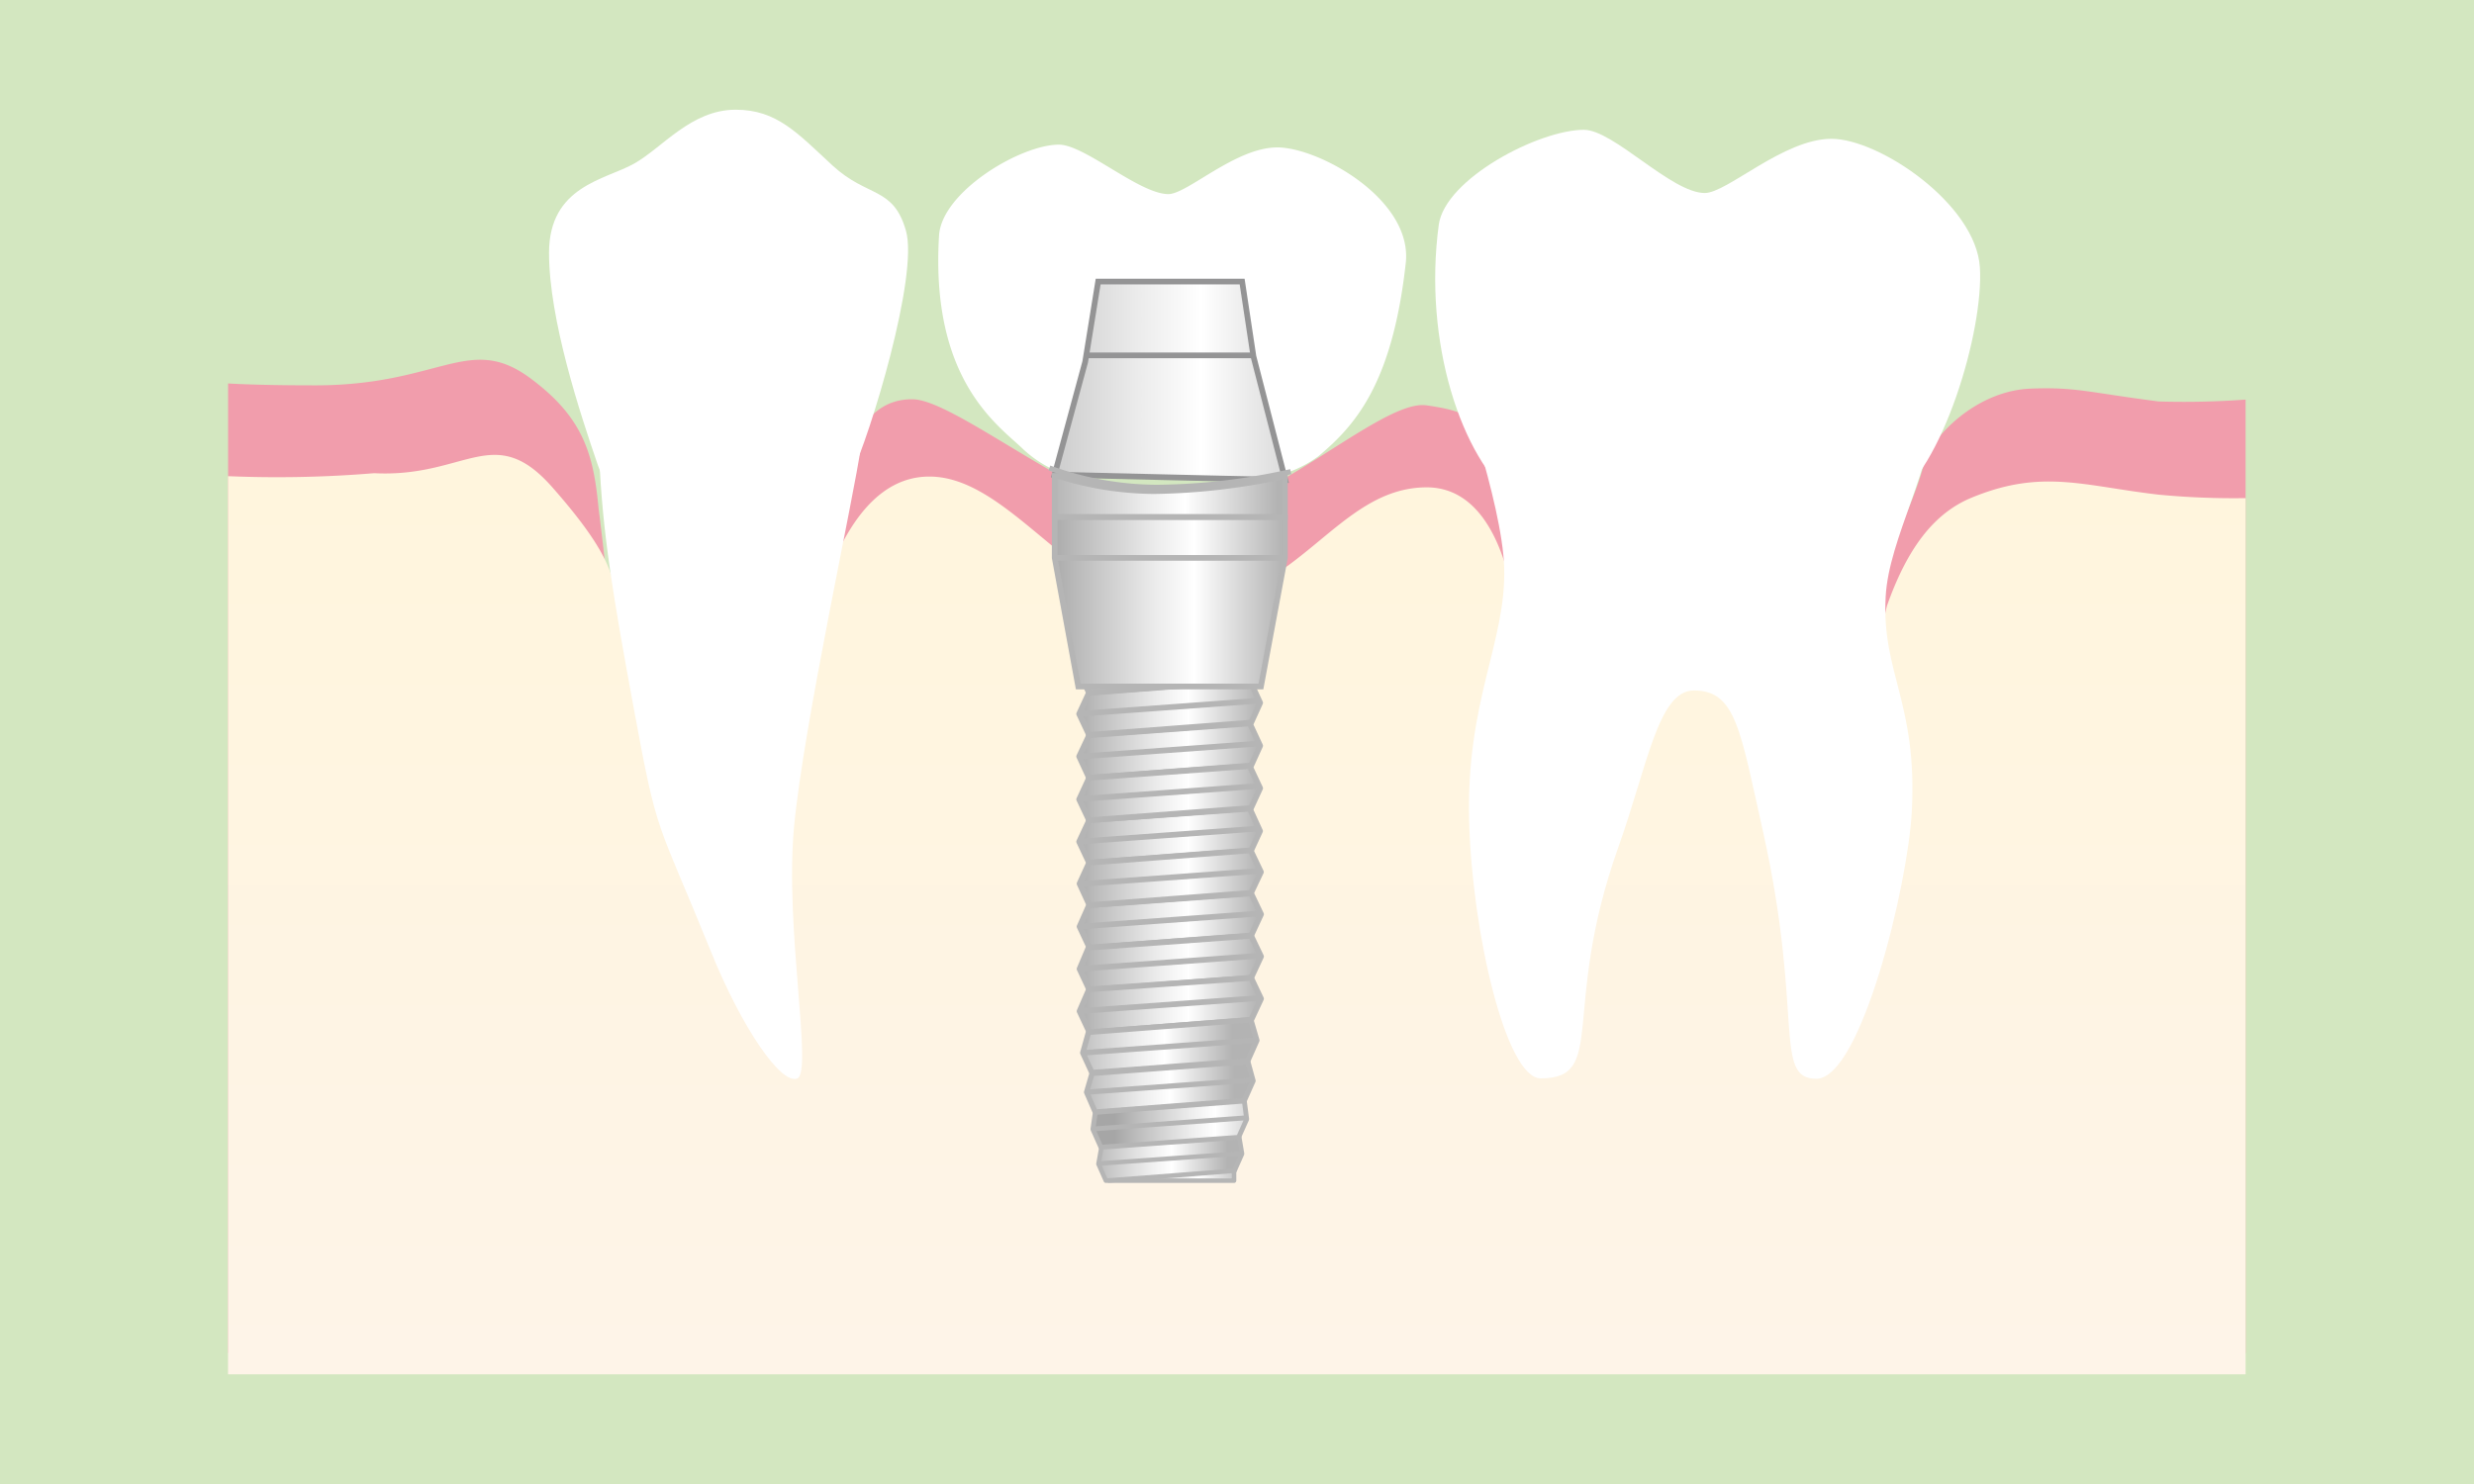 <?xml version="1.0" encoding="UTF-8"?> <svg xmlns="http://www.w3.org/2000/svg" xmlns:xlink="http://www.w3.org/1999/xlink" viewBox="0 0 250 150"><defs><linearGradient id="linear-gradient" x1="760.48" y1="464.62" x2="760.48" y2="286.36" gradientTransform="translate(-295.55 -116.57) scale(0.55)" gradientUnits="userSpaceOnUse"><stop offset="0.01" stop-color="#fef4e8"></stop><stop offset="1" stop-color="#fff5dc"></stop></linearGradient><linearGradient id="linear-gradient-2" x1="921.04" y1="392.6" x2="970.53" y2="392.6" gradientTransform="translate(-345.18 -178.61) scale(0.49 0.55)" gradientUnits="userSpaceOnUse"><stop offset="0.01" stop-color="#ccc"></stop><stop offset="0.36" stop-color="#ebebeb"></stop><stop offset="0.63" stop-color="#fff"></stop><stop offset="1" stop-color="#d9d9d9"></stop></linearGradient><linearGradient id="linear-gradient-3" x1="928.61" y1="388.01" x2="963.08" y2="388.01" gradientTransform="translate(-345.21 -178.66) scale(0.49 0.55)" gradientUnits="userSpaceOnUse"><stop offset="0.01" stop-color="#a6a6a6"></stop><stop offset="0.12" stop-color="#b8b8b8"></stop><stop offset="0.46" stop-color="#ebebeb"></stop><stop offset="0.63" stop-color="#fff"></stop><stop offset="1" stop-color="#b3b3b3"></stop></linearGradient><linearGradient id="linear-gradient-4" x1="960.34" y1="173.23" x2="1000.43" y2="173.23" gradientTransform="translate(-352.99 -19.95) scale(0.48 0.55)" xlink:href="#linear-gradient-3"></linearGradient><linearGradient id="linear-gradient-5" x1="960.34" y1="165.47" x2="1000.43" y2="165.47" gradientTransform="translate(-352.99 -19.95) scale(0.48 0.55)" xlink:href="#linear-gradient-3"></linearGradient><linearGradient id="linear-gradient-6" x1="960.34" y1="157.71" x2="1000.43" y2="157.71" gradientTransform="translate(-352.99 -19.95) scale(0.48 0.55)" xlink:href="#linear-gradient-3"></linearGradient><linearGradient id="linear-gradient-7" x1="960.34" y1="188.77" x2="1000.43" y2="188.77" gradientTransform="translate(-352.99 -19.95) scale(0.48 0.55)" xlink:href="#linear-gradient-3"></linearGradient><linearGradient id="linear-gradient-8" x1="960.34" y1="204.3" x2="1000.43" y2="204.3" gradientTransform="translate(-352.99 -19.95) scale(0.48 0.55)" xlink:href="#linear-gradient-3"></linearGradient><linearGradient id="linear-gradient-9" x1="960.34" y1="204.32" x2="1000.43" y2="204.32" gradientTransform="translate(-352.99 -15.68) scale(0.48 0.55)" xlink:href="#linear-gradient-3"></linearGradient><linearGradient id="linear-gradient-10" x1="960.34" y1="204.3" x2="1000.43" y2="204.3" gradientTransform="translate(-352.99 -11.4) scale(0.48 0.55)" xlink:href="#linear-gradient-3"></linearGradient><linearGradient id="linear-gradient-11" x1="960.34" y1="196.53" x2="1000.43" y2="196.53" gradientTransform="translate(-352.99 -19.95) scale(0.48 0.55)" xlink:href="#linear-gradient-3"></linearGradient><linearGradient id="linear-gradient-12" x1="960.34" y1="181.01" x2="1000.43" y2="181.01" gradientTransform="translate(-352.99 -19.95) scale(0.48 0.55)" xlink:href="#linear-gradient-3"></linearGradient><linearGradient id="linear-gradient-13" x1="961.6" y1="139.29" x2="967.38" y2="139.29" gradientTransform="translate(-352.99 -19.95) scale(0.48 0.55)" xlink:href="#linear-gradient-3"></linearGradient><linearGradient id="linear-gradient-14" x1="960.33" y1="143.17" x2="1000.43" y2="143.17" gradientTransform="translate(-352.99 -19.95) scale(0.48 0.55)" xlink:href="#linear-gradient-3"></linearGradient><linearGradient id="linear-gradient-15" x1="960.34" y1="149.95" x2="1000.43" y2="149.95" gradientTransform="translate(-352.99 -19.95) scale(0.48 0.55)" xlink:href="#linear-gradient-3"></linearGradient><linearGradient id="linear-gradient-16" x1="955.29" y1="140.78" x2="1005.48" y2="140.78" gradientTransform="translate(-352.99 -17.03) scale(0.48 0.55)" xlink:href="#linear-gradient-3"></linearGradient><linearGradient id="linear-gradient-17" x1="956.66" y1="132.77" x2="1004.13" y2="132.77" gradientTransform="translate(-352.99 -17.03) scale(0.48 0.55)" xlink:href="#linear-gradient-3"></linearGradient><linearGradient id="linear-gradient-18" x1="849.62" y1="157.7" x2="899.04" y2="157.7" gradientTransform="translate(-329.44 -30.57) scale(0.51)" xlink:href="#linear-gradient-3"></linearGradient><linearGradient id="linear-gradient-19" x1="811.95" y1="287.42" x2="836.96" y2="287.42" gradientTransform="translate(-317.49 -35.23) scale(0.53)" xlink:href="#linear-gradient-3"></linearGradient><linearGradient id="linear-gradient-20" x1="1395.98" y1="281.6" x2="1436.07" y2="281.6" gradientTransform="translate(-421.67 -6.5) scale(0.38 0.44)" xlink:href="#linear-gradient-3"></linearGradient><linearGradient id="linear-gradient-21" x1="1024.31" y1="216.84" x2="1064.4" y2="216.84" gradientTransform="translate(-365.11 -9.7) scale(0.46 0.53)" xlink:href="#linear-gradient-3"></linearGradient><linearGradient id="linear-gradient-22" x1="1102.36" y1="231.28" x2="1142.45" y2="231.28" gradientTransform="translate(-377.96 -8.04) scale(0.44 0.51)" xlink:href="#linear-gradient-3"></linearGradient><linearGradient id="linear-gradient-23" x1="1253.08" y1="254.15" x2="1293.17" y2="254.15" gradientTransform="translate(-401.3 -6.06) scale(0.41 0.47)" xlink:href="#linear-gradient-3"></linearGradient></defs><g id="レイヤー_2" data-name="レイヤー 2"><g id="レイヤー_1-2" data-name="レイヤー 1"><rect width="250" height="150" style="fill:#d3e7c0"></rect><path d="M218.14,40.58c-7.26-.94-8.36-1.47-12.92-1.3-5,.19-9.17,4-10.61,6.92-1.37,5.6-4.13,9.23-4.42,13.84-.37,5.9,4.58,16.86,3.91,30.11-.37,7.38-5.71,35.21-9.4,35.21-2.14,0-3.82-18.69-6-34.95-1.78-13.53-3.16-21.55-6.39-21.83-3.61-.3-6.56,9.61-8.95,21.07-3.33,16-1.92,34.79-6.53,35-2.61.1-7-27.09-7-35.2,0-11.43,3.31-25.44,3.31-32.07,0-3.18-1.14-7.88-2.33-11.91-1.52-2.94-2-3.85-6.68-4.5S127.4,52.47,118.65,52.36c-8.14-.1-21.81-11.87-26.37-12-4.86-.1-6.27,4.89-7.39,7.53-.48,6.91-2,13-3.44,23.93C79.68,85,79.19,98.57,73.72,112.1,70.55,119.93,66.64,125.62,65,125s1.29-15.13.32-25.43c-.88-9.43-3.61-38.89-4.84-48.23-.51-5.5-1.57-9.18-6.92-13.13-6.24-4.6-9.14.86-22.14.74-5.5,0-8.37-.19-8.37-.19v98H226.92V40.39A85.37,85.37,0,0,1,218.14,40.58Z" style="fill:#f19dac"></path><path d="M218.14,50c-7.64-.88-11.79-2.64-18.92.31-3.8,1.57-6.49,5.12-8.54,10.92-1.36,5.62-.24,6.87-.53,11.48-.37,5.89-14.57-4.93-17.8-5.21-3.61-.31-18.06,4.25-18.06-2.39,0-3.17-.31-1.21-1.49-5.24-1-5.12-3.42-10.61-8.63-10.61-9.18,0-13,11.7-25,12-10.2.23-16.83-13.09-25.26-13.09-7.33,0-10.14,9.88-11.27,12.52-.47,6.91.26,2.45-1.22,13.41C79.68,87.16,64,71.33,62.72,62c-1.08-3.12.23-4.65-6.92-12.76-5.9-6.69-8.71-.93-18-1.41a118.42,118.42,0,0,1-14.76.3v90.78H226.92V50.35A80.33,80.33,0,0,1,218.14,50Z" style="fill:url(#linear-gradient)"></path><path d="M147,37.44s4.79,13.27,5,19.91c.21,7.62-3.88,13.42-3.54,25.71.31,11.27,3.74,25.94,7.23,25.94,6.75,0,2-6.83,7.79-23.21,3-8.37,4.07-16,7.69-16,4.25,0,4.68,4,7,14.33,4.1,18.44,1,24.92,5.37,24.92,4.52,0,9.26-19.59,9.65-27,.59-11-3.07-14-2.64-21.75.32-5.9,4.79-12.9,5.16-20.27S145.55,32.64,147,37.44Z" style="fill:#fff"></path><path d="M87,45.13c-.65,4.83-5.8,28.14-6.76,38.44s1.93,24.79.32,25.44S75,104,71.82,96.13c-5.48-13.52-5.34-11.28-7.73-24.28-2.14-11.57-3.22-18-3.54-25.76S87.59,40.3,87,45.13Z" style="fill:#fff"></path><path d="M72.46,55.2c5.84.09,11.36-2.58,13.52-7.14,2-4.16,6.85-20.23,5.57-24.73S87.68,20,84.14,16.74s-5.61-5.65-9.8-5.65c-4.51,0-7.41,3.86-10.3,5.47s-8.56,2.25-8.56,9S58.64,41.86,60.41,47C61.92,51.33,67,55.11,72.46,55.2Z" style="fill:#fff"></path><path d="M172.27,19.51c-3.38,0-9.21-6.39-12.22-6.39-4.53,0-14,4.93-14.66,9.59-1.6,11.89,2.31,23.64,7.7,27.82,4.4,3.41,18.43-2.06,18.43-2.06s15.22,4.89,19.55,2.25c5.22-3.18,9.4-17.29,9-23.69s-10.16-13-15-13S174.53,19.51,172.27,19.51Z" style="fill:#fff"></path><path d="M172.09,20.11a11.53,11.53,0,0,0-.73,5.35" style="fill:#fff"></path><path d="M129.07,14.9c-4.22,0-9.1,4.72-11,4.72-2.93,0-8.46-5-11.06-5-3.92,0-11.88,4.8-12.12,9.21C94,38.58,101,43.06,103.43,45.44A12.08,12.08,0,0,0,107.76,48V46.32l2.78-10.26,1.18-7.31h13.09l1,6.8,2.9,11.26v1.35a12,12,0,0,0,4.54-2.06c3.54-3,7.42-7.07,8.8-19.48C142.8,20.17,133.3,14.9,129.07,14.9Z" style="fill:#fff"></path><polygon points="126.66 36.02 125.52 28.46 110.97 28.46 109.66 36.58 106.57 47.98 129.88 48.52 126.66 36.02" style="stroke:#949495;stroke-width:0.576px;fill:url(#linear-gradient-2)"></polygon><line x1="126.72" y1="35.92" x2="109.79" y2="35.92" style="stroke:#949495;stroke-width:0.576px;fill:url(#linear-gradient-3)"></line><path d="M110.05,74.34l-1,2.12,1,2.16,16.38-1.24.91-2-1-2.15,0-.11L110,74.32Zm17,.83-17.75,1.29Z" style="stroke:#b5b5b5;stroke-linecap:round;stroke-linejoin:round;stroke-width:0.576px;fill:url(#linear-gradient-4)"></path><path d="M110.05,70l-1,2.16,1,2.12,16.38-1.24.91-2-1-2.17,0-.11L110.05,70Zm17,.84-17.75,1.29Z" style="stroke:#b5b5b5;stroke-linecap:round;stroke-linejoin:round;stroke-width:0.576px;fill:url(#linear-gradient-5)"></path><path d="M110.05,65.78l-1,2.14,1,2.11,16.37-1.24.91-2.05-1-2.14,0-.11L110,65.74Zm17,.8-17.75,1.29Z" style="stroke:#b5b5b5;stroke-width:0.576px;fill:url(#linear-gradient-6)"></path><path d="M110.05,82.94l-1,2.14,1,2.12h0L126.41,86l.92-2-1-2.18,0-.08L110,82.91Zm17,.82-17.75,1.29Z" style="stroke:#b5b5b5;stroke-linecap:round;stroke-linejoin:round;stroke-width:0.576px;fill:url(#linear-gradient-7)"></path><path d="M109.09,93.66l1,2.13,16.34-1.23v0l1-2.15-1-2.1v0L110.05,91.5Zm18-1.31-17.75,1.29Z" style="stroke:#b5b5b5;stroke-linecap:round;stroke-linejoin:round;stroke-width:0.576px;fill:url(#linear-gradient-8)"></path><path d="M109.09,97.94l1,2.13,16.34-1.24v0l1-2.15-1-2.09L110,95.79Zm18-1.32-17.75,1.29Z" style="stroke:#b5b5b5;stroke-linecap:round;stroke-linejoin:round;stroke-width:0.576px;fill:url(#linear-gradient-9)"></path><path d="M109.09,102.21l1,2.13,16.34-1.24v0l1-2.15-1-2.1v0L110.05,100Zm18-1.32-17.75,1.29Z" style="stroke:#b5b5b5;stroke-linecap:round;stroke-linejoin:round;stroke-width:0.576px;fill:url(#linear-gradient-10)"></path><path d="M109.09,89.32l1,2.17h0l16.33-1.24,1-2.11-1-2.09,0-.1-16.36,1.25Zm18-1.27-17.75,1.29Z" style="stroke:#b5b5b5;stroke-linecap:round;stroke-linejoin:round;stroke-width:0.576px;fill:url(#linear-gradient-11)"></path><path d="M110.05,78.64l-1,2.16,1,2.11,16.37-1.24.92-2-1-2.12,0-.12L110,78.62Zm17,.82-17.75,1.29Z" style="stroke:#b5b5b5;stroke-linecap:round;stroke-linejoin:round;stroke-width:0.576px;fill:url(#linear-gradient-12)"></path><polygon points="109.94 57 110 57.15 111.94 57 109.94 57" style="stroke:#b5b5b5;stroke-width:0.576px;fill:url(#linear-gradient-13)"></polygon><path d="M110,57.15l0,.11-1,2.13,1,2,16.39-1.24.9-2L126.79,57H111.94Zm-.67,2.13L127.08,58Z" style="stroke:#b5b5b5;stroke-width:0.576px;fill:url(#linear-gradient-14)"></path><path d="M110.05,61.47l-1,2.14.94,2.13,16.39-1.25.91-2-1-2.12.06-.14L110,61.44Zm17,.81-17.75,1.3Z" style="stroke:#b5b5b5;stroke-width:0.576px;fill:url(#linear-gradient-15)"></path><polygon points="129.84 56.39 127.42 69.39 108.96 69.39 106.58 56.39 106.58 52.25 129.84 52.25 129.84 56.39" style="stroke:#b5b5b5;stroke-width:0.576px;fill:url(#linear-gradient-16)"></polygon><line x1="106.82" y1="56.39" x2="129.6" y2="56.39" style="stroke:#b5b5b5;stroke-width:0.576px;fill:url(#linear-gradient-17)"></line><path d="M106.29,47.39a32.09,32.09,0,0,0,10.65,1.87,64.26,64.26,0,0,0,13.24-1.53" style="fill:none;stroke:#b5b5b5;stroke-linecap:square;stroke-width:0.518px"></path><path d="M106.89,48.1h-.31v4.15h23.26V48.1a64.66,64.66,0,0,1-13.25,1.54A33,33,0,0,1,106.89,48.1Z" style="stroke:#b5b5b5;stroke-width:0.576px;fill:url(#linear-gradient-18)"></path><polygon points="112.06 119.34 124.7 119.34 124.7 114.05 112.94 114.05 112.06 119.34" style="stroke:#b5b5b5;stroke-linecap:round;stroke-linejoin:round;stroke-width:0.457px;fill:url(#linear-gradient-19)"></polygon><path d="M111,117.65l.75,1.69,13-1v0l.76-1.71-.29-1.72-13.91,1Zm14.29-1.05-14.1,1Z" style="stroke:#b5b5b5;stroke-linecap:round;stroke-linejoin:round;stroke-width:0.457px;fill:url(#linear-gradient-20)"></path><path d="M109.42,106.42l.92,2,15.74-1.19v0l.92-2.07-.61-2.09L110,104.34Zm17.34-1.27-17.1,1.25Z" style="stroke:#b5b5b5;stroke-linecap:round;stroke-linejoin:round;stroke-width:0.555px;fill:url(#linear-gradient-21)"></path><path d="M109.8,110.4l.87,2,15.06-1.15v0l.89-2-.53-1.94-15.74,1.19Zm16.59-1.21L110,110.38Z" style="stroke:#b5b5b5;stroke-linecap:round;stroke-linejoin:round;stroke-width:0.531px;fill:url(#linear-gradient-22)"></path><path d="M110.44,114.15l.81,1.81,13.91-1v0l.82-1.83-.24-1.84-15.06,1.15ZM125.76,113l-15.11,1.1Z" style="stroke:#b5b5b5;stroke-linecap:round;stroke-linejoin:round;stroke-width:0.49px;fill:url(#linear-gradient-23)"></path></g></g></svg> 